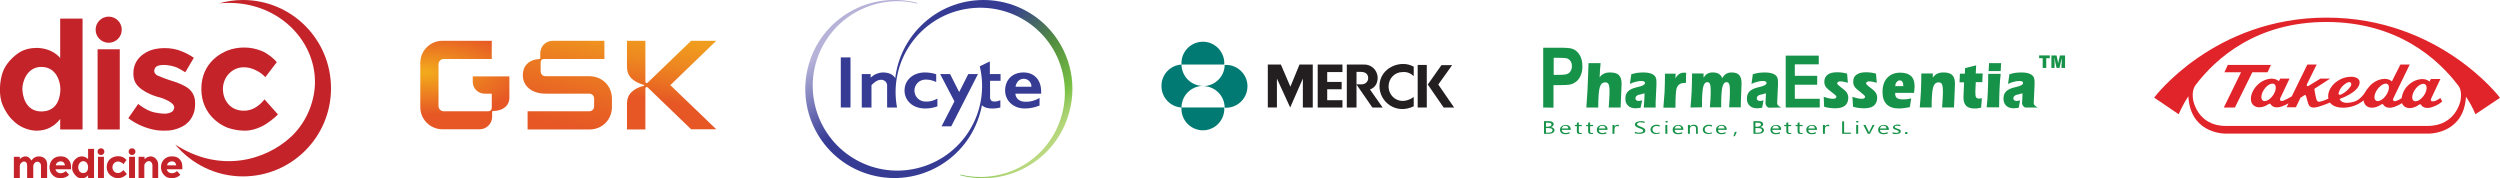 <?xml version="1.0" encoding="utf-8"?>
<!-- Generator: Adobe Illustrator 25.2.3, SVG Export Plug-In . SVG Version: 6.00 Build 0)  -->
<svg version="1.1" id="sponsors_x5F_horizontal" xmlns="http://www.w3.org/2000/svg" xmlns:xlink="http://www.w3.org/1999/xlink"
	 x="0px" y="0px" viewBox="0 0 1262.8 90" style="enable-background:new 0 0 1262.8 90;" xml:space="preserve">
<style type="text/css">
	.st0{fill:#E1242A;}
	.st1{fill:#179249;}
	.st2{fill:#231F20;}
	.st3{fill:#007A73;}
	.st4{fill:#363B94;}
	.st5{fill:url(#t_arc_1_);}
	.st6{fill:url(#n_arc_1_);}
	.st7{fill:url(#K_1_);}
	.st8{fill:url(#S_1_);}
	.st9{fill:url(#G_2_);}
	.st10{fill:#C42329;}
</style>
<g id="logo_x5F_Takeda_x5F__x27_25corpWeb">
	<path id="arch_red" class="st0" d="M1242.9,50.6c0,0-2.2,13-16.6,13h-102.1c-14.3,0-16.4-13.1-16.4-13.1c-0.6-3.5,0.1-5.9,1.2-7.5
		c10.3-13.6,30.8-31.9,66.1-31.9c35.7,0,56.3,18.5,66.6,32.1C1243,44.8,1243.4,47.3,1242.9,50.6z M1175.2,8.9
		c-56.9,0-87.1,40.4-87.1,40.4l12.4,8.4c1.4-3.2,3-6.2,4.9-9.1c0,0.8,0.1,1.5,0.2,2.3c2.2,17,18.7,16.6,18.7,16.6h102.2
		c0,0,16.7,0.4,18.9-16.5c0.1-0.7,0.2-1.5,0.2-2.2c1.9,2.8,3.5,5.8,4.8,8.9l12.4-8.3C1262.8,49.3,1232.2,8.9,1175.2,8.9"/>
	<path id="akeda" class="st0" d="M1224.3,48.3c-1.6,2.3-3.9,3.4-5.1,2.6s-0.9-3.4,0.7-5.7s3.9-3.4,5.1-2.6S1225.9,46.1,1224.3,48.3z
		 M1205.2,48.2c-1.6,2.3-3.9,3.4-5.1,2.6s-0.9-3.4,0.8-5.7s3.9-3.4,5.1-2.6S1206.8,46,1205.2,48.2 M1181.4,46.6c0.7-2.2,2.4-4,4.5-5
		c0,0,1-0.3,1.5,0.1c0,0,0.7,0.7-0.1,2c-1.2,1.7-2.8,3.1-4.7,4C1182.6,47.7,1180.7,48.5,1181.4,46.6 M1148.1,48.2
		c-1.6,2.3-3.9,3.4-5.1,2.6s-0.9-3.4,0.7-5.7s3.9-3.4,5.1-2.6S1149.7,46,1148.1,48.2 M1229.7,51c0,0-1.1,0.5-1.6,0s0-1.4,0-1.4
		l4.6-9.7h-4.8l-0.7,1.3c-2.8-2.4-7.9-1.2-11.1,2.2c-1.7,1.7-2.7,3.9-3,6.2c-0.8,0.5-1.6,1-2.5,1.3c0,0-1.1,0.5-1.6,0s0-1.4,0-1.4
		l8.2-16.9h-4.7l-4.3,8.5c-2.8-2.4-7.9-1.2-11.1,2.2c-0.6,0.7-1.2,1.4-1.7,2.1l0,0c0,0.1-0.1,0.1-0.1,0.2c-0.1,0.2-0.2,0.4-0.3,0.5
		c-2.6,4.4-5.7,5.2-5.7,5.2c-6.7,2-7.5-1.3-7.5-1.3c7.5-2.8,10.3-6.1,10.1-8.6s-3.7-2.6-3.7-2.6c-5.7-0.3-10.6,3.6-11.8,7.5
		c-0.4,1.1-0.5,2.3-0.3,3.5c-1.1,0.6-2.3,1.1-3.6,1.4c-1.9,0.6-2.1-0.3-2.4-0.9s-1.1-5.4-1.1-5.4l8-5.2h-4.9l-6,3.7
		c-1.3,0.6-0.8-0.9-0.8-0.9l4.9-9.9h-4.7l-7.9,16.1c-1.3,0.8-2.7,1.5-4.1,2.1c0,0-1.1,0.5-1.6,0s0-1.4,0-1.4l4.6-9.7h-4.7l-0.7,1.3
		c-2.8-2.4-7.9-1.2-11.1,2.2s-4,7.8-1.8,9.9c1.8,1.7,4.9,1.4,7.7-0.5c0,0,0.7-0.6,1.1,0.1s2,2.4,5.8,1c1.1-0.4,2.2-1,3.2-1.5l-1,2
		h4.7l2.3-4.8l2-1.3c0,0,0.6-0.5,0.9,0.6c0.4,1.5,0.8,3.1,1.4,4.5c0.4,0.5,1.2,1.7,4.5,0.8c2.1-0.6,4.1-1.3,6.1-2.2
		c1.1,1.5,3.2,2.6,6.7,2.6c3.8,0,7.4-1.3,10.3-3.7c0.1,1,0.5,1.9,1.2,2.6c1.8,1.7,4.9,1.4,7.7-0.5c0,0,0.7-0.6,1.1,0.1s2,2.4,5.8,1
		c1.3-0.5,2.5-1.1,3.6-1.8c0.2,0.5,0.5,1,0.9,1.4c1.8,1.7,4.9,1.4,7.7-0.6c0,0,0.7-0.6,1.1,0.1s2,2.4,5.8,1s4.8-2.8,4.8-2.8
		l-0.9-1.7c-1,0.7-2,1.3-3.1,1.7"/>
	<polygon id="T" class="st0" points="1145.4,36.5 1147.1,32.8 1125.3,32.8 1123.6,36.5 1132,36.5 1123.3,54.3 1128.9,54.3 
		1137.7,36.5 	"/>
</g>
<g id="logo_x5F_PharmaEssentia_x5F_tag_x2B_TM_x5F__x27_25_1_">
	<path id="period_1_" class="st1" d="M962.9,67.7c-0.2,0-0.3,0-0.5-0.1c-0.1-0.1-0.2-0.2-0.2-0.4c0-0.1,0.1-0.3,0.2-0.4
		c0.1-0.1,0.3-0.1,0.5-0.1c0.2,0,0.3,0,0.5,0.1c0.1,0.1,0.2,0.2,0.2,0.4c0,0.1-0.1,0.3-0.2,0.4C963.3,67.7,963.1,67.7,962.9,67.7z"
		/>
	<g id="Lives_1_">
		<path id="s_7_" class="st1" d="M956,67.5v-0.8c0.5,0.3,1.1,0.4,1.8,0.4c0.9,0,1.3-0.2,1.3-0.6c0-0.1,0-0.2-0.1-0.3
			c-0.1-0.1-0.2-0.2-0.3-0.2c-0.1-0.1-0.3-0.1-0.4-0.2c-0.2-0.1-0.4-0.1-0.5-0.2c-0.3-0.1-0.5-0.2-0.7-0.2c-0.2-0.1-0.4-0.2-0.5-0.3
			c-0.1-0.1-0.2-0.2-0.3-0.3c-0.1-0.1-0.1-0.3-0.1-0.5c0-0.2,0.1-0.4,0.2-0.6c0.1-0.2,0.3-0.3,0.5-0.4c0.2-0.1,0.5-0.2,0.7-0.3
			c0.3-0.1,0.6-0.1,0.9-0.1c0.5,0,1,0.1,1.4,0.2v0.7c-0.5-0.2-1-0.3-1.6-0.3c-0.2,0-0.3,0-0.5,0c-0.1,0-0.3,0.1-0.4,0.1
			c-0.1,0.1-0.2,0.1-0.2,0.2c-0.1,0.1-0.1,0.2-0.1,0.3c0,0.1,0,0.2,0.1,0.3c0.1,0.1,0.1,0.2,0.3,0.2c0.1,0.1,0.2,0.1,0.4,0.2
			c0.2,0,0.3,0.1,0.5,0.2c0.3,0.1,0.5,0.2,0.7,0.2c0.2,0.1,0.4,0.2,0.6,0.3c0.2,0.1,0.3,0.2,0.3,0.4c0.1,0.1,0.1,0.3,0.1,0.5
			c0,0.2-0.1,0.4-0.2,0.6c-0.1,0.2-0.3,0.3-0.5,0.4c-0.2,0.1-0.5,0.2-0.8,0.2s-0.6,0.1-0.9,0.1C957,67.8,956.5,67.7,956,67.5
			L956,67.5z"/>
		<path id="e_21_" class="st1" d="M952.9,64.9c0-0.4-0.1-0.7-0.4-1c-0.3-0.2-0.6-0.4-1.1-0.4c-0.5,0-0.9,0.1-1.2,0.4
			c-0.3,0.2-0.5,0.6-0.6,1L952.9,64.9L952.9,64.9z M953.9,65.6h-4.3c0,0.5,0.2,0.9,0.6,1.2c0.3,0.3,0.8,0.4,1.4,0.4
			c0.7,0,1.3-0.2,1.9-0.5v0.7c-0.5,0.3-1.2,0.4-2.1,0.4s-1.5-0.2-2-0.6c-0.5-0.4-0.7-1-0.7-1.7c0-0.7,0.3-1.3,0.8-1.7
			c0.5-0.4,1.2-0.7,2-0.7c0.8,0,1.4,0.2,1.9,0.6c0.4,0.4,0.7,0.9,0.7,1.6V65.6z"/>
		<path id="v_1_" class="st1" d="M946.9,63.1l-2.4,4.5h-1l-2.3-4.5h1.1l1.6,3.3c0.1,0.2,0.2,0.5,0.2,0.6h0c0-0.2,0.1-0.4,0.2-0.6
			l1.6-3.3H946.9z"/>
		<path id="i_17_" class="st1" d="M938.6,67.6h-1v-4.5h1V67.6z M938.1,61.9c-0.2,0-0.3,0-0.4-0.1c-0.1-0.1-0.2-0.2-0.2-0.3
			c0-0.1,0.1-0.3,0.2-0.3c0.1-0.1,0.3-0.1,0.4-0.1s0.3,0,0.5,0.1c0.1,0.1,0.2,0.2,0.2,0.3c0,0.1-0.1,0.2-0.2,0.3
			C938.5,61.9,938.3,61.9,938.1,61.9z"/>
		<polygon id="L_1_" class="st1" points="934.9,67.6 930.5,67.6 930.5,61.3 931.5,61.3 931.5,67 934.9,67 934.9,67.6 		"/>
	</g>
	<g id="Better_3_">
		<path id="r_4_" class="st1" d="M923.9,63.8c-0.2-0.1-0.4-0.1-0.7-0.1c-0.4,0-0.8,0.1-1,0.4c-0.3,0.3-0.4,0.7-0.4,1.2v2.3h-1v-4.5
			h1V64h0c0.1-0.3,0.4-0.6,0.6-0.7c0.3-0.2,0.6-0.3,1-0.3c0.3,0,0.4,0,0.6,0.1V63.8L923.9,63.8z"/>
		<path id="e_20_" class="st1" d="M916.7,64.9c0-0.4-0.1-0.7-0.4-1c-0.3-0.2-0.6-0.4-1.1-0.4c-0.5,0-0.9,0.1-1.2,0.4
			c-0.3,0.2-0.5,0.6-0.6,1L916.7,64.9L916.7,64.9z M917.7,65.6h-4.3c0,0.5,0.2,0.9,0.5,1.2c0.4,0.3,0.8,0.4,1.4,0.4
			c0.7,0,1.3-0.2,1.9-0.5v0.7c-0.5,0.3-1.2,0.4-2.1,0.4s-1.5-0.2-2-0.6c-0.5-0.4-0.7-1-0.7-1.7c0-0.7,0.3-1.3,0.8-1.7
			c0.5-0.4,1.2-0.7,2-0.7c0.8,0,1.4,0.2,1.9,0.6c0.4,0.4,0.7,0.9,0.7,1.6V65.6z"/>
		<path id="t_10_" class="st1" d="M910.5,67.6c-0.2,0.1-0.5,0.1-0.9,0.1c-1.1,0-1.6-0.4-1.6-1.3v-2.7h-1v-0.6h1V62l1-0.2v1.3h1.5
			v0.6H909v2.6c0,0.3,0.1,0.5,0.2,0.7c0.1,0.1,0.4,0.2,0.7,0.2c0.2,0,0.5,0,0.6-0.2V67.6z"/>
		<path id="t_9_" class="st1" d="M904.8,67.6c-0.2,0.1-0.5,0.1-0.9,0.1c-1.1,0-1.6-0.4-1.6-1.3v-2.7h-1.1v-0.6h1.1V62l1-0.2v1.3h1.5
			v0.6h-1.5v2.6c0,0.3,0.1,0.5,0.2,0.7c0.1,0.1,0.4,0.2,0.7,0.2c0.2,0,0.5,0,0.6-0.2V67.6z"/>
		<path id="e_19_" class="st1" d="M898.5,64.9c0-0.4-0.1-0.7-0.4-1c-0.3-0.2-0.6-0.4-1.1-0.4c-0.5,0-0.9,0.1-1.2,0.4
			c-0.3,0.2-0.5,0.6-0.6,1L898.5,64.9L898.5,64.9z M899.5,65.6h-4.3c0,0.5,0.2,0.9,0.6,1.2c0.3,0.3,0.8,0.4,1.4,0.4
			c0.7,0,1.3-0.2,1.9-0.5v0.7c-0.5,0.3-1.2,0.4-2.1,0.4c-0.9,0-1.5-0.2-2-0.6c-0.5-0.4-0.7-1-0.7-1.7c0-0.7,0.3-1.3,0.8-1.7
			c0.5-0.4,1.2-0.7,2-0.7c0.8,0,1.4,0.2,1.9,0.6c0.4,0.4,0.7,0.9,0.7,1.6V65.6z"/>
		<path id="B_3_" class="st1" d="M886.7,64.7V67h1.4c0.6,0,1-0.1,1.4-0.3c0.3-0.2,0.5-0.5,0.5-0.9c0-0.8-0.7-1.1-2.1-1.1H886.7z
			 M886.7,62V64h1c0.5,0,1-0.1,1.3-0.3c0.3-0.2,0.5-0.5,0.5-0.8c0-0.6-0.5-0.9-1.6-0.9H886.7L886.7,62z M885.7,67.6v-6.4h2.4
			c0.7,0,1.3,0.1,1.8,0.4c0.4,0.3,0.7,0.6,0.7,1.1c0,0.4-0.1,0.7-0.4,0.9c-0.3,0.3-0.6,0.5-1.1,0.6v0c0.6,0,1,0.2,1.4,0.5
			c0.3,0.3,0.5,0.6,0.5,1.1c0,0.5-0.3,1-0.8,1.3c-0.5,0.3-1.2,0.5-2,0.5L885.7,67.6L885.7,67.6z"/>
	</g>
	<polygon id="comma_1_" class="st1" points="877.3,66.6 876.3,68.8 875.6,68.8 876.3,66.6 	"/>
	<g id="Science_1_">
		<path id="e_18_" class="st1" d="M871.1,64.9c0-0.4-0.1-0.7-0.4-1c-0.3-0.2-0.6-0.4-1.1-0.4c-0.5,0-0.9,0.1-1.2,0.4
			c-0.3,0.2-0.5,0.6-0.6,1L871.1,64.9L871.1,64.9z M872.1,65.6h-4.3c0,0.5,0.2,0.9,0.5,1.2c0.3,0.3,0.8,0.4,1.4,0.4
			c0.7,0,1.3-0.2,1.9-0.5v0.7c-0.5,0.3-1.2,0.4-2.1,0.4s-1.5-0.2-2-0.6c-0.5-0.4-0.7-1-0.7-1.7c0-0.7,0.3-1.3,0.8-1.7
			c0.5-0.4,1.2-0.7,2-0.7c0.8,0,1.4,0.2,1.9,0.6c0.4,0.4,0.7,0.9,0.7,1.6V65.6z"/>
		<path id="c_9_" class="st1" d="M864.7,67.4c-0.5,0.2-1,0.3-1.7,0.3c-0.9,0-1.6-0.2-2.1-0.6c-0.5-0.4-0.8-1-0.8-1.6
			c0-0.8,0.3-1.3,0.9-1.8c0.6-0.5,1.3-0.7,2.3-0.7c0.5,0,1,0.1,1.4,0.2V64c-0.5-0.2-0.9-0.4-1.5-0.4c-0.6,0-1.1,0.2-1.5,0.5
			c-0.4,0.3-0.6,0.8-0.6,1.3c0,0.5,0.2,1,0.6,1.3c0.4,0.3,0.9,0.5,1.5,0.5c0.5,0,1-0.1,1.5-0.4L864.7,67.4L864.7,67.4z"/>
		<path id="n_5_" class="st1" d="M857.7,67.6h-1v-2.6c0-1-0.5-1.4-1.4-1.4c-0.5,0-0.9,0.1-1.2,0.4c-0.3,0.3-0.5,0.6-0.5,1v2.6h-1
			v-4.5h1v0.8h0c0.5-0.6,1.1-0.9,2-0.9c0.7,0,1.2,0.2,1.5,0.5c0.4,0.3,0.5,0.8,0.5,1.4V67.6z"/>
		<path id="e_17_" class="st1" d="M849.2,64.9c0-0.4-0.1-0.7-0.4-1c-0.3-0.2-0.6-0.4-1.1-0.4c-0.5,0-0.9,0.1-1.2,0.4
			c-0.3,0.2-0.5,0.6-0.6,1L849.2,64.9L849.2,64.9z M850.2,65.6h-4.3c0,0.5,0.2,0.9,0.5,1.2c0.4,0.3,0.8,0.4,1.4,0.4
			c0.7,0,1.3-0.2,1.9-0.5v0.7c-0.5,0.3-1.2,0.4-2.1,0.4s-1.5-0.2-2-0.6c-0.5-0.4-0.7-1-0.7-1.7c0-0.7,0.3-1.3,0.8-1.7
			c0.5-0.4,1.2-0.7,2-0.7c0.8,0,1.4,0.2,1.9,0.6c0.4,0.4,0.7,0.9,0.7,1.6V65.6z"/>
		<path id="i_16_" class="st1" d="M842.2,67.6h-1v-4.5h1V67.6z M841.8,61.9c-0.2,0-0.3,0-0.4-0.1c-0.1-0.1-0.2-0.2-0.2-0.3
			c0-0.1,0.1-0.3,0.2-0.3c0.1-0.1,0.3-0.1,0.4-0.1c0.2,0,0.3,0,0.5,0.1c0.1,0.1,0.2,0.2,0.2,0.3c0,0.1-0.1,0.2-0.2,0.3
			C842.1,61.9,842,61.9,841.8,61.9z"/>
		<path id="c_8_" class="st1" d="M838.3,67.4c-0.5,0.2-1,0.3-1.7,0.3c-0.9,0-1.6-0.2-2.1-0.6c-0.5-0.4-0.8-1-0.8-1.6
			c0-0.8,0.3-1.3,0.9-1.8c0.6-0.5,1.3-0.7,2.3-0.7c0.5,0,1,0.1,1.4,0.2V64c-0.4-0.2-0.9-0.4-1.5-0.4c-0.6,0-1.1,0.2-1.5,0.5
			c-0.4,0.3-0.6,0.8-0.6,1.3c0,0.5,0.2,1,0.6,1.3c0.4,0.3,0.9,0.5,1.5,0.5c0.5,0,1-0.1,1.5-0.4L838.3,67.4L838.3,67.4z"/>
		<path id="S_9_" class="st1" d="M825.8,67.4v-0.9c0.1,0.1,0.3,0.2,0.5,0.2c0.2,0.1,0.4,0.1,0.6,0.2c0.2,0,0.4,0.1,0.6,0.1
			c0.2,0,0.4,0,0.6,0c0.6,0,1.1-0.1,1.4-0.3c0.3-0.2,0.5-0.4,0.5-0.7c0-0.2-0.1-0.3-0.2-0.4c-0.1-0.1-0.2-0.2-0.4-0.3
			c-0.2-0.1-0.4-0.2-0.6-0.3c-0.2-0.1-0.5-0.2-0.8-0.3c-0.3-0.1-0.6-0.2-0.8-0.3c-0.3-0.1-0.5-0.2-0.7-0.4c-0.2-0.1-0.3-0.3-0.5-0.5
			c-0.1-0.2-0.2-0.4-0.2-0.6c0-0.3,0.1-0.5,0.3-0.8c0.2-0.2,0.4-0.4,0.7-0.5c0.3-0.1,0.6-0.2,1-0.3c0.4-0.1,0.7-0.1,1.1-0.1
			c0.8,0,1.5,0.1,1.8,0.2v0.8c-0.5-0.3-1.2-0.4-1.9-0.4c-0.2,0-0.4,0-0.7,0c-0.2,0-0.4,0.1-0.6,0.2c-0.2,0.1-0.3,0.2-0.4,0.3
			c-0.1,0.1-0.2,0.3-0.2,0.4c0,0.2,0,0.3,0.1,0.4c0.1,0.1,0.2,0.2,0.4,0.3c0.2,0.1,0.4,0.2,0.6,0.3c0.2,0.1,0.5,0.2,0.8,0.3
			c0.3,0.1,0.6,0.2,0.9,0.4c0.3,0.1,0.5,0.3,0.7,0.4c0.2,0.2,0.4,0.3,0.5,0.5c0.1,0.2,0.2,0.4,0.2,0.6c0,0.3-0.1,0.6-0.2,0.8
			c-0.2,0.2-0.4,0.4-0.7,0.5c-0.3,0.1-0.6,0.2-1,0.3c-0.4,0.1-0.8,0.1-1.2,0.1c-0.1,0-0.3,0-0.5,0c-0.2,0-0.4,0-0.6-0.1
			c-0.2,0-0.4-0.1-0.6-0.1C826.1,67.5,825.9,67.4,825.8,67.4L825.8,67.4z"/>
	</g>
	<g id="Better_2_">
		<path id="r_2_" class="st1" d="M817.6,63.8c-0.2-0.1-0.4-0.1-0.7-0.1c-0.4,0-0.8,0.1-1,0.4c-0.3,0.3-0.4,0.7-0.4,1.2v2.3h-1v-4.5
			h1V64h0c0.1-0.3,0.4-0.6,0.6-0.7c0.3-0.2,0.6-0.3,1-0.3c0.3,0,0.5,0,0.6,0.1V63.8L817.6,63.8z"/>
		<path id="e_16_" class="st1" d="M810.9,64.9c0-0.4-0.1-0.7-0.4-1c-0.3-0.2-0.6-0.4-1.1-0.4c-0.5,0-0.9,0.1-1.2,0.4
			c-0.3,0.2-0.5,0.6-0.6,1L810.9,64.9L810.9,64.9z M811.9,65.6h-4.3c0,0.5,0.2,0.9,0.5,1.2c0.4,0.3,0.8,0.4,1.4,0.4
			c0.7,0,1.3-0.2,1.9-0.5v0.7c-0.5,0.3-1.2,0.4-2.1,0.4s-1.5-0.2-2-0.6c-0.5-0.4-0.7-1-0.7-1.7c0-0.7,0.3-1.3,0.8-1.7
			c0.5-0.4,1.2-0.7,2-0.7c0.8,0,1.4,0.2,1.9,0.6c0.4,0.4,0.7,0.9,0.7,1.6L811.9,65.6L811.9,65.6z"/>
		<path id="t_8_" class="st1" d="M804.7,67.6c-0.2,0.1-0.5,0.1-0.9,0.1c-1.1,0-1.6-0.4-1.6-1.3v-2.7h-1v-0.6h1V62l1-0.2v1.3h1.5v0.6
			h-1.5v2.6c0,0.3,0.1,0.5,0.2,0.7c0.1,0.1,0.4,0.2,0.7,0.2c0.2,0,0.5,0,0.6-0.2V67.6z"/>
		<path id="t_7_" class="st1" d="M799,67.6c-0.2,0.1-0.5,0.1-0.9,0.1c-1.1,0-1.6-0.4-1.6-1.3v-2.7h-1v-0.6h1V62l1-0.2v1.3h1.5v0.6
			h-1.5v2.6c0,0.3,0.1,0.5,0.2,0.7c0.1,0.1,0.4,0.2,0.7,0.2c0.2,0,0.5,0,0.6-0.2V67.6z"/>
		<path id="e_15_" class="st1" d="M792.2,64.9c0-0.4-0.1-0.7-0.4-1c-0.3-0.2-0.6-0.4-1.1-0.4c-0.5,0-0.9,0.1-1.2,0.4
			c-0.3,0.2-0.5,0.6-0.6,1L792.2,64.9L792.2,64.9z M793.2,65.6h-4.3c0,0.5,0.2,0.9,0.6,1.2c0.3,0.3,0.8,0.4,1.4,0.4
			c0.7,0,1.3-0.2,1.9-0.5v0.7c-0.5,0.3-1.2,0.4-2.1,0.4c-0.9,0-1.5-0.2-2-0.6c-0.5-0.4-0.7-1-0.7-1.7c0-0.7,0.3-1.3,0.8-1.7
			c0.5-0.4,1.2-0.7,2-0.7c0.8,0,1.4,0.2,1.9,0.6c0.4,0.4,0.7,0.9,0.7,1.6V65.6z"/>
		<path id="B_2_" class="st1" d="M780.9,64.7V67h1.4c0.6,0,1-0.1,1.4-0.3c0.3-0.2,0.5-0.5,0.5-0.9c0-0.8-0.7-1.1-2.1-1.1H780.9z
			 M780.9,62V64h1c0.5,0,1-0.1,1.3-0.3c0.3-0.2,0.5-0.5,0.5-0.8c0-0.6-0.5-0.9-1.6-0.9H780.9L780.9,62z M779.9,67.6v-6.4h2.4
			c0.7,0,1.3,0.1,1.8,0.4c0.4,0.3,0.7,0.6,0.7,1.1c0,0.4-0.1,0.7-0.4,0.9c-0.3,0.3-0.6,0.5-1.1,0.6v0c0.6,0,1,0.2,1.4,0.5
			c0.3,0.3,0.5,0.6,0.5,1.1c0,0.5-0.3,1-0.8,1.3c-0.5,0.3-1.2,0.5-2,0.5L779.9,67.6L779.9,67.6z"/>
	</g>
	<g id="TM_1_">
		<path id="M_8_" class="st1" d="M1041.4,32.3c0-1,0-2.2,0-3h0c-0.3,1.3-0.7,3.2-1.1,5h-1.5c-0.4-1.8-0.8-3.6-1-5h-0.1
			c0.1,0.7,0.1,2,0.1,3v2h-1.6v-6.3h2.6c0.3,1.3,0.7,3.1,0.8,4h0c0.2-1,0.6-2.7,0.9-4h2.6v6.3h-1.8V32.3z"/>
		<path id="T_8_" class="st1" d="M1031.8,29.4h-1.8v-1.4h5.4v1.4h-1.8v4.9h-1.8V29.4z"/>
	</g>
	<g id="Essentia_1_">
		<path id="a_3_" class="st1" d="M1019.7,54.4c-0.4,0.1-0.9,0.2-1.3,0.2c-0.4,0-0.8,0.1-1.2,0.1c-1.6,0-2.9-0.4-3.8-1.3
			c-0.9-0.8-1.4-2-1.4-3.5c0-1.6,0.4-2.8,1.3-3.7c0.9-0.9,2.3-1.6,4.4-2.1c0.2-0.1,0.5-0.1,0.8-0.2c2.3-0.5,3.4-1.2,3.4-1.9
			c0-0.4-0.1-0.7-0.4-0.8c-0.3-0.2-0.8-0.3-1.4-0.3c-0.9,0-1.8,0.1-2.8,0.4c-1,0.2-2,0.6-3,1.1l0.7-4.9c0.9-0.3,1.9-0.5,2.9-0.7
			c1-0.1,2.1-0.2,3.2-0.2c2.3,0,3.9,0.4,5,1.1c1.1,0.7,1.6,1.8,1.6,3.4c0,0.2,0,0.5,0,0.8c0,0.3,0,0.6,0,1l-0.4,8.6
			c0,0.2,0,0.4,0,0.7c0,0.3,0,1.1,2,2.1l-6.4,0c-1.5-0.8-1.6-2.1-1.5-2.8c0-0.7,0.1-1.1,0.1-1.4l0.1-3c-0.2,0.1-0.4,0.2-0.7,0.2
			c-0.2,0.1-0.6,0.2-1,0.3l-1.3,0.3c-0.5,0.1-0.9,0.4-1.2,0.7c-0.3,0.3-0.4,0.6-0.4,1.1c0,0.4,0.1,0.7,0.4,0.9
			c0.3,0.2,0.6,0.4,1.1,0.4c0.2,0,0.5,0,0.8-0.1c0.3,0,0.7-0.1,1.1-0.2L1019.7,54.4L1019.7,54.4z"/>
		<path id="i_15_" class="st1" d="M1004.5,35.9l0.2-4h6.1l-0.2,4H1004.5L1004.5,35.9z M1010.6,37.3c-0.3,2.5-0.5,5.1-0.6,7.8
			c-0.1,2.8-0.2,5.8-0.2,9.1h-6.3c0.3-2.6,0.5-5.3,0.6-8.1c0.1-2.8,0.2-5.8,0.2-8.8H1010.6z"/>
		<path id="t_6_" class="st1" d="M997.8,46.1c0,0,0,0.1,0,0.3c0,0.2,0,0.4,0,0.5c0,1.1,0.1,1.9,0.4,2.3c0.3,0.4,0.8,0.6,1.5,0.6
			c0.1,0,0.5,0,0.9-0.1c0.2,0,0.3-0.1,0.5-0.1l-0.4,4.8c-0.5,0.1-1,0.2-1.6,0.3c-0.5,0.1-1.1,0.1-1.7,0.1c-1.9,0-3.3-0.4-4.2-1.3
			c-0.9-0.9-1.4-2.3-1.4-4.1v-0.6l0.3-7.2h-2.3l0.2-4.4h2.5l0.1-2.8l5.6-1.4l-0.2,4.1h3.5l-0.2,4.4H998L997.8,46.1L997.8,46.1z"/>
		<path id="n_4_" class="st1" d="M969.7,54.3c0.3-2.7,0.4-5.4,0.6-8.3c0.1-2.9,0.2-5.8,0.2-8.9h5.8v2.1c0.7-0.9,1.4-1.6,2.3-2
			c0.8-0.4,1.9-0.6,3-0.6c2.1,0,3.6,0.4,4.5,1.3c0.9,0.9,1.4,2.3,1.4,4.3c0,0.7-0.1,2.4-0.2,5.1c-0.1,2.7-0.2,5-0.3,7h-6
			c0.1-1.8,0.2-3.4,0.3-4.9c0.1-1.5,0.1-2.7,0.1-3.5c0-1.6-0.2-2.7-0.5-3.4c-0.3-0.6-0.9-0.9-1.7-0.9c-1.3,0-2.2,0.8-2.7,2.4
			c-0.5,1.6-0.8,5-0.8,10.3L969.7,54.3L969.7,54.3z"/>
		<path id="e_14_" class="st1" d="M957.3,43.5h4.1v-0.1c0-0.9-0.1-1.6-0.5-2.1c-0.3-0.5-0.7-0.7-1.3-0.7c-0.6,0-1.1,0.3-1.5,0.8
			C957.6,41.8,957.4,42.6,957.3,43.5z M964.7,54.1c-1,0.2-1.9,0.4-2.9,0.5c-0.9,0.1-1.8,0.2-2.6,0.2c-2.7,0-4.8-0.7-6.2-2.1
			c-1.4-1.4-2.1-3.5-2.1-6.2c0-3.1,0.8-5.5,2.4-7.2c1.6-1.7,3.8-2.6,6.6-2.6c2.4,0,4.2,0.6,5.4,1.7c1.2,1.1,1.8,2.9,1.8,5.2
			c0,0.4,0,0.9-0.1,1.5c0,0.6-0.1,1.2-0.2,1.8l-9.5,0c0,0.1,0,0.1,0,0.2c0,0.1,0,0.2,0,0.3c0,1,0.3,1.7,0.9,2.1
			c0.6,0.5,1.6,0.7,2.9,0.7c0.7,0,1.4,0,2.1-0.1c0.7-0.1,1.4-0.2,2.2-0.4L964.7,54.1L964.7,54.1z"/>
		<path id="s_6_" class="st1" d="M935.7,48.9c1.2,0.4,2.2,0.7,2.9,0.8c0.7,0.2,1.4,0.2,1.9,0.2c0.5,0,1-0.1,1.2-0.3
			c0.3-0.2,0.4-0.4,0.4-0.8c0-0.3-0.6-0.9-1.8-1.8c-0.2-0.1-0.3-0.2-0.3-0.3c-1.6-1.2-2.7-2.1-3.2-2.9c-0.5-0.7-0.7-1.6-0.7-2.5
			c0-1.6,0.5-2.8,1.7-3.6c1.1-0.8,2.7-1.2,4.8-1.2c1,0,1.9,0.1,2.7,0.2c0.8,0.1,1.6,0.3,2.3,0.5l0.4,4.6c-0.8-0.2-1.5-0.4-2.1-0.5
			c-0.6-0.1-1.2-0.2-1.8-0.2c-0.4,0-0.8,0.1-1.1,0.3c-0.3,0.2-0.4,0.4-0.4,0.7c0,0.4,0.5,0.9,1.4,1.6c0.2,0.2,0.4,0.3,0.5,0.4
			c1.4,1,2.4,1.9,2.9,2.6c0.5,0.8,0.8,1.7,0.8,2.7c0,1.7-0.6,3.1-1.7,4c-1.1,0.9-2.8,1.3-5,1.3c-0.9,0-1.9-0.1-2.8-0.2
			c-0.9-0.1-1.8-0.3-2.7-0.6L935.7,48.9L935.7,48.9z"/>
		<path id="s_5_" class="st1" d="M921.2,48.9c1.2,0.4,2.2,0.7,2.9,0.8c0.7,0.2,1.4,0.2,1.9,0.2s0.9-0.1,1.2-0.3
			c0.3-0.2,0.4-0.4,0.4-0.8c0-0.3-0.6-0.9-1.8-1.8c-0.2-0.1-0.3-0.2-0.4-0.3c-1.6-1.2-2.7-2.1-3.2-2.9c-0.5-0.7-0.7-1.6-0.7-2.5
			c0-1.6,0.6-2.8,1.7-3.6c1.1-0.8,2.7-1.2,4.8-1.2c1,0,1.9,0.1,2.7,0.2c0.8,0.1,1.6,0.3,2.3,0.5l0.4,4.6c-0.8-0.2-1.5-0.4-2.1-0.5
			c-0.6-0.1-1.2-0.2-1.8-0.2c-0.4,0-0.8,0.1-1.1,0.3c-0.3,0.2-0.4,0.4-0.4,0.7c0,0.4,0.5,0.9,1.4,1.6c0.2,0.2,0.4,0.3,0.5,0.4
			c1.4,1,2.4,1.9,2.9,2.6c0.5,0.8,0.8,1.7,0.8,2.7c0,1.7-0.6,3.1-1.7,4c-1.1,0.9-2.8,1.3-5,1.3c-0.9,0-1.9-0.1-2.8-0.2
			c-0.9-0.1-1.8-0.3-2.7-0.6L921.2,48.9L921.2,48.9z"/>
		<polygon id="E_13_" class="st1" points="902,54.3 902,28.1 918.7,28.1 918.7,32.5 906.6,32.5 906.6,38.3 917.9,38.3 917.9,42.8 
			906.6,42.8 906.6,49.9 919.2,49.9 919.2,54.3 902,54.3 		"/>
	</g>
	<g id="Pharma_1_">
		<path id="a_2_" class="st1" d="M890.1,54.4c-0.4,0.1-0.9,0.2-1.3,0.2c-0.4,0-0.8,0.1-1.2,0.1c-1.6,0-2.9-0.4-3.8-1.3
			c-0.9-0.8-1.4-2-1.4-3.5c0-1.6,0.4-2.8,1.3-3.7c0.9-0.9,2.3-1.6,4.4-2.1c0.2-0.1,0.5-0.1,0.8-0.2c2.3-0.5,3.4-1.2,3.4-1.9
			c0-0.4-0.1-0.7-0.4-0.8c-0.3-0.2-0.7-0.3-1.4-0.3c-0.9,0-1.8,0.1-2.8,0.4c-1,0.2-2,0.6-3,1.1l0.7-4.9c0.9-0.3,1.9-0.5,2.9-0.7
			c1-0.1,2.1-0.2,3.2-0.2c2.3,0,3.9,0.4,5,1.1c1.1,0.7,1.6,1.8,1.6,3.4c0,0.2,0,0.5,0,0.8c0,0.3,0,0.6,0,1l-0.4,8.6
			c0,0.2,0,0.4,0,0.7c0,0.3,0,1.1,2,2.1l-6.4,0.1c-1.5-0.8-1.6-2.2-1.5-2.9c0-0.7,0.1-1.1,0.1-1.4l0.1-3c-0.2,0.1-0.4,0.2-0.7,0.2
			c-0.2,0.1-0.6,0.2-1,0.3l-1.3,0.3c-0.5,0.1-0.9,0.4-1.2,0.7c-0.3,0.3-0.4,0.6-0.4,1.1c0,0.4,0.1,0.7,0.4,0.9
			c0.3,0.2,0.6,0.4,1.1,0.4c0.2,0,0.5,0,0.8-0.1c0.3,0,0.7-0.1,1.1-0.2L890.1,54.4L890.1,54.4z"/>
		<path id="m_3_" class="st1" d="M853.9,54.3c0.3-2.7,0.4-5.4,0.6-8.3c0.1-2.9,0.2-5.8,0.2-8.9h5.8v2.1c0.6-0.9,1.3-1.6,2-2
			c0.7-0.4,1.6-0.6,2.6-0.6c1.3,0,2.3,0.2,3.1,0.7c0.8,0.5,1.4,1.2,1.7,2.2c0.6-1,1.3-1.8,2-2.2c0.7-0.4,1.6-0.7,2.7-0.7
			c1.8,0,3.1,0.4,3.9,1.3c0.8,0.9,1.2,2.3,1.2,4.2c0,0.7-0.1,2.4-0.2,5.1c-0.1,2.7-0.2,5-0.2,7h-5.9c0.1-1.3,0.2-2.7,0.3-4.1
			c0.1-1.4,0.1-2.9,0.1-4.3c0-1.7-0.1-2.8-0.4-3.4c-0.2-0.6-0.7-0.9-1.3-0.9c-1,0-1.7,0.8-2.1,2.5c-0.4,1.7-0.6,4.8-0.6,9.4v0.8
			h-5.7c0.1-1.5,0.2-2.9,0.3-4.3c0.1-1.4,0.1-2.8,0.1-4.1c0-1.7-0.1-2.8-0.4-3.4c-0.2-0.6-0.7-0.9-1.3-0.9c-1,0-1.7,0.8-2.1,2.5
			c-0.4,1.7-0.6,4.8-0.6,9.4v0.8L853.9,54.3L853.9,54.3z"/>
		<path id="r_1_" class="st1" d="M851.6,41.9c-0.1,0-0.2,0-0.3,0c-0.1,0-0.3,0-0.5,0c-1,0-1.8,0.2-2.5,0.7c-0.6,0.4-1.1,1.1-1.4,2
			c-0.2,0.6-0.3,1.5-0.4,2.7s-0.2,3.6-0.2,7.1h-6.1c0.2-2.6,0.4-5.1,0.6-7.7c0.1-2.6,0.2-5.2,0.2-7.8v-1.7h5.4l-0.1,2.4
			c0.5-1,1.2-1.7,1.9-2.2c0.7-0.5,1.5-0.7,2.5-0.7c0.2,0,0.5,0,0.9,0.1c0,0,0.1,0,0.1,0L851.6,41.9L851.6,41.9z"/>
		<path id="a_1_" class="st1" d="M828.7,54.4c-0.4,0.1-0.9,0.2-1.3,0.2c-0.4,0-0.8,0.1-1.2,0.1c-1.6,0-2.9-0.4-3.8-1.3
			c-0.9-0.8-1.4-2-1.4-3.5c0-1.6,0.4-2.8,1.3-3.7c0.9-0.9,2.3-1.6,4.4-2.1c0.2-0.1,0.5-0.1,0.8-0.2c2.3-0.5,3.4-1.2,3.4-1.9
			c0-0.4-0.1-0.7-0.4-0.8c-0.3-0.2-0.7-0.3-1.4-0.3c-0.9,0-1.8,0.1-2.8,0.4c-1,0.2-2,0.6-3,1.1l0.7-4.9c0.9-0.3,1.9-0.5,2.9-0.7
			c1-0.1,2.1-0.2,3.2-0.2c2.3,0,3.9,0.4,5,1.1c1.1,0.7,1.6,1.8,1.6,3.4c0,0.2,0,0.5,0,0.8c0,0.3,0,0.6,0,1l-0.4,8.6
			c0,0.2,0,0.4,0,0.7v2.1h-6c0.1-1.2,0.1-2.1,0.2-2.8c0-0.7,0.1-1.1,0.1-1.4l0.1-3c-0.2,0.1-0.4,0.2-0.7,0.2c-0.2,0.1-0.6,0.2-1,0.3
			l-1.3,0.3c-0.5,0.1-0.9,0.4-1.2,0.7c-0.3,0.3-0.4,0.6-0.4,1.1c0,0.4,0.1,0.7,0.4,0.9c0.3,0.2,0.6,0.4,1.1,0.4c0.2,0,0.5,0,0.8-0.1
			c0.3,0,0.7-0.1,1.1-0.2L828.7,54.4L828.7,54.4z"/>
		<path id="h_1_" class="st1" d="M801.3,54.3c0.2-2.4,0.4-5.4,0.6-9.2c0.2-3.8,0.3-8.2,0.5-13.2h6.1c-0.1,1.1-0.2,2.2-0.3,3.4
			c-0.1,1.2-0.1,2.5-0.2,3.8c0.6-0.9,1.3-1.5,2.2-1.9c0.8-0.4,1.8-0.6,3-0.6c2.1,0,3.6,0.4,4.5,1.3c0.9,0.9,1.4,2.3,1.4,4.3
			c0,0.7-0.1,2.4-0.2,5.1c-0.1,2.7-0.2,5-0.3,7h-6c0.1-1.8,0.2-3.4,0.3-4.9c0.1-1.5,0.1-2.7,0.1-3.5c0-1.6-0.2-2.7-0.5-3.4
			c-0.3-0.6-0.9-0.9-1.7-0.9c-1.3,0-2.2,0.8-2.7,2.4c-0.5,1.6-0.8,5-0.8,10.3L801.3,54.3L801.3,54.3z"/>
		<path id="P_1_" class="st1" d="M784.8,29.2v8.6h2.9c2.1,0,3.4-0.2,4.1-0.5c0.7-0.3,1.2-0.8,1.6-1.5c0.4-0.7,0.6-1.5,0.6-2.4
			c0-1.1-0.3-2-0.8-2.7c-0.6-0.7-1.3-1.2-2.1-1.3c-0.6-0.1-1.9-0.2-3.8-0.2L784.8,29.2L784.8,29.2z M779.5,54.3V24.1h8.4
			c3.2,0,5.3,0.2,6.2,0.5c1.5,0.5,2.7,1.4,3.7,3c1,1.5,1.5,3.5,1.5,5.9c0,1.9-0.3,3.4-0.9,4.7c-0.6,1.3-1.3,2.3-2.2,3
			c-0.9,0.7-1.8,1.2-2.7,1.4c-1.3,0.3-3.1,0.4-5.4,0.4h-3.4v11.4L779.5,54.3L779.5,54.3z"/>
	</g>
</g>
<g id="logo_x5F_MERCK_x5F__x27_25corpWeb">
	<g id="MERCK_2_">
		<g id="K_4_">
			<path id="K-2_2_" class="st2" d="M726.5,42.7l7-9.8h-5.4l-6.9,9.8l8,11.6h5.3L726.5,42.7z"/>
			<path id="K-3_2_" class="st2" d="M716.1,54.3h4.6V32.8h-4.6V54.3z"/>
		</g>
		<path id="C_1_" class="st2" d="M696.8,43.5c0,8.1,8.4,14.5,17.3,10.2V49c-6.8,4.8-12.8,0-12.7-5.4c0-4,3.1-7.2,7.1-7.2
			c0,0,0,0,0,0c2.1-0.2,4.2,0.6,5.6,2.1v-4.8C707.7,29.9,696.8,34.1,696.8,43.5"/>
		<path id="R_1_" class="st2" d="M680.3,32.6v21.7h4.9V42.7l8,11.6h5.2l-6.4-9.1c3-1.1,3.9-3.6,3.9-6.1c-0.2-3.8-3.3-6.7-7.1-6.5
			c0,0,0,0,0,0L680.3,32.6z M685.2,36.3h2.1c3.6,0,3.8,2.4,3.8,3.2c0,1.8-1.5,3.1-3.3,3.1c0,0,0,0,0,0h-2.6V36.3z"/>
		<path id="E_2_" class="st2" d="M665.6,32.6v21.7h12.5v-3.7h-7.7v-5.5h7.3v-3.7h-7.3v-5h7.7v-3.8H665.6z"/>
		<path id="M_7_" class="st2" d="M656.4,32.6h6.7v21.7h-5V39.7l-6.4,14.6l-6.7-14.6v14.6h-4.6V32.6h6.6l4.8,11.2L656.4,32.6z"/>
	</g>
	<path id="icon_2_" class="st3" d="M596.8,32.6c-0.4-6,4.2-11.1,10.1-11.5c6-0.4,11.1,4.2,11.5,10.1c0,0.5,0,0.9,0,1.4H596.8z
		 M596.8,54.3c0-6,4.9-10.9,10.9-10.9c-6,0-10.8-4.8-10.9-10.8c-6,0.4-10.5,5.5-10.1,11.5C587,49.6,591.4,54,596.8,54.3 M596.8,54.3
		c-0.4,6,4.2,11.1,10.1,11.5c6,0.4,11.1-4.2,11.5-10.1c0-0.5,0-0.9,0-1.4H596.8z M607.7,43.5c6,0,10.9,4.9,10.9,10.9
		c6,0.4,11.1-4.2,11.5-10.1c0.4-6-4.2-11.1-10.1-11.5c-0.5,0-0.9,0-1.4,0C618.6,38.6,613.7,43.5,607.7,43.5"/>
</g>
<g id="logo_x5F_Incyte">
	<path id="e-11" class="st4" d="M524.9,49.6c-2.1,1.2-4.5,1.9-7,1.8c-3.8,0-5-2.6-5-4.1h13v-1.2c0-5.5-3.3-9.5-8.9-9.5
		c-5.8,0-9.3,3.9-9.3,9.1s4.2,9.1,9.9,9.1c2.6,0,5.1-0.5,7.5-1.5v-3.7C525.2,49.5,525,49.5,524.9,49.6 M513,43.8c0-1.1,1.2-4,4-4
		c2.1-0.1,3.9,1.6,4,3.7c0,0.1,0,0.2,0,0.3H513z"/>
	
		<linearGradient id="t_arc_1_" gradientUnits="userSpaceOnUse" x1="462.981" y1="3546.591" x2="517.141" y2="3628.951" gradientTransform="matrix(1 0 0 1 -51.6 -3566.66)">
		<stop  offset="0.42" style="stop-color:#B6B2D8"/>
		<stop  offset="0.56" style="stop-color:#8889C2"/>
		<stop  offset="0.81" style="stop-color:#363B94"/>
	</linearGradient>
	<path id="t_arc" class="st5" d="M505.1,50.7c-1.6,0.7-3.6,0.8-4.3,0.2c-0.5-0.5-0.8-1.2-0.7-1.9v-8.2h5.3v-3.4H500v-6.2
		c0-0.1-0.1-0.2-0.2-0.1l-4.9,2.4c5.5,23-8.7,46-31.7,51.5s-46-8.7-51.5-31.7s8.7-46,31.7-51.5c6.5-1.6,13.3-1.6,19.9,0l0.1-0.3
		c-24-6.4-48.7,7.8-55.1,31.8s7.8,48.7,31.8,55.1c24,6.4,48.7-7.8,55.1-31.8c0.3-1.1,0.6-2.3,0.8-3.5c0.1,0.2,0.3,0.4,0.5,0.5
		c1.6,1.3,5.4,1.6,8.8,0.7v-3.6C505.3,50.7,505.1,50.6,505.1,50.7"/>
	<polyline id="y" class="st4" points="489.1,37.4 484.5,46.5 479.9,37.4 474.9,37.4 482.1,51.2 475.6,63.8 480.5,63.8 494,37.4 
		489.1,37.4 	"/>
	<path id="c-4" class="st4" d="M473.3,49.9c-1.8,1-3.7,1.5-5.7,1.4c-3.1,0.1-5.6-2.4-5.7-5.4c-0.1-3.1,2.4-5.6,5.4-5.7
		c0.1,0,0.3,0,0.4,0c1.7,0,3.4,0.4,4.9,1.1c0.2,0.1,0.3,0.1,0.3-0.1v-3.7c-1.8-0.6-3.8-0.9-5.7-0.9c-6.1,0-10.3,3.9-10.3,9.1
		s4.2,9.1,10.4,9.1c2.1,0,4.2-0.3,6.2-1.1V50C473.6,49.8,473.4,49.8,473.3,49.9"/>
	
		<linearGradient id="n_arc_1_" gradientUnits="userSpaceOnUse" x1="519.275" y1="3584.159" x2="589.725" y2="3664.069" gradientTransform="matrix(1 0 0 1 -51.6 -3566.66)">
		<stop  offset="0.16" style="stop-color:#363B94"/>
		<stop  offset="0.42" style="stop-color:#528C40"/>
		<stop  offset="0.63" style="stop-color:#76BF43"/>
		<stop  offset="0.65" style="stop-color:#82C34D"/>
		<stop  offset="0.7" style="stop-color:#9ECE67"/>
		<stop  offset="0.75" style="stop-color:#B3D679"/>
		<stop  offset="0.81" style="stop-color:#BFDA84"/>
		<stop  offset="0.85" style="stop-color:#C3DC88"/>
	</linearGradient>
	<path id="n_arc" class="st6" d="M528.6,13.2C511-4.4,482.5-4.4,465,13.2c-7.1,7.1-11.6,16.3-12.8,26.3c-1.1-1.9-3.2-2.9-6.3-2.9
		c-2.3,0.1-4.4,1-6.1,2.6v-1.8h-4.5v16.9h4.9V43c0.8-0.8,2.7-2.7,4.7-2.7c1.7-0.1,3.1,1.1,3.2,2.7v0.1v11.2h5
		c-4.3-23.2,11.1-45.5,34.4-49.7S533,15.7,537.2,39s-11.1,45.5-34.4,49.7c-5.9,1.1-11.9,0.9-17.7-0.5l-0.1,0.3
		c24,6.4,48.7-7.8,55.1-31.8C544.4,41.2,539.9,24.6,528.6,13.2"/>
	<rect id="I-4" x="424.7" y="29" class="st4" width="4.9" height="25.3"/>
</g>
<g id="logo_x5F_GSK_x5F__x27_25wh">
	<linearGradient id="K_1_" gradientUnits="userSpaceOnUse" x1="346.745" y1="-2.23" x2="337.819" y2="51.765">
		<stop  offset="0" style="stop-color:#F3AB1C"/>
		<stop  offset="0.217" style="stop-color:#F2A71C"/>
		<stop  offset="0.436" style="stop-color:#F09B1E"/>
		<stop  offset="0.656" style="stop-color:#ED8720"/>
		<stop  offset="0.876" style="stop-color:#E96A23"/>
		<stop  offset="1" style="stop-color:#E65725"/>
	</linearGradient>
	<path id="K_3_" class="st7" d="M316.7,52.3v13.1h9.3V44.8c0-0.9,0.7-1.1,1.2-0.6l21.9,21.1h12.7L338.6,43l23.2-22.4h-12.7
		l-21.9,21.1c-0.5,0.5-1.2,0.4-1.2-0.6V20.6h-9.3v13.2c0,4.7,3.1,7.6,8.6,9.1c0.2,0.1,0.2,0.3,0,0.4
		C319.8,44.7,316.7,47.6,316.7,52.3z"/>
	<linearGradient id="S_1_" gradientUnits="userSpaceOnUse" x1="296.284" y1="3.322" x2="282.744" y2="63.267">
		<stop  offset="0" style="stop-color:#F3AB1C"/>
		<stop  offset="0.397" style="stop-color:#ED8420"/>
		<stop  offset="0.786" style="stop-color:#E86324"/>
		<stop  offset="1" style="stop-color:#E65725"/>
	</linearGradient>
	<path id="S_8_" class="st8" d="M264.1,38c0,5.7,4.8,9.3,11.4,9.3h22c1.6,0,2.6,1,2.6,2.6v3.7c0,1.6-1,2.6-2.6,2.6h-31v9.2h31.2
		c6.5,0,11.4-4.9,11.4-11.4v-4.1c0-6.5-4.9-11.4-11.4-11.4h-22c-1.6,0-2.6-1-2.6-2.6v-4.4c0-1.1,0.6-1.7,1.7-1.7h30.5v-9.2h-26.1
		c-3.5,0-6.3,2.8-6.3,6.3v2.5c0,0.2-0.2,0.4-0.4,0.4C268,30,264.1,32.5,264.1,38z"/>
	
		<radialGradient id="G_2_" cx="214.474" cy="36.675" r="53.385" gradientTransform="matrix(1 0 0 0.403 0 21.883)" gradientUnits="userSpaceOnUse">
		<stop  offset="0" style="stop-color:#F3AB1C"/>
		<stop  offset="0.988" style="stop-color:#E65725"/>
	</radialGradient>
	<path id="G_1_" class="st9" d="M257.3,38.5v10.8c0,4.2-3.3,6.7-8.3,6.8c-0.3,0-0.4,0.2-0.4,0.4v2.5c0,3.4-2.8,6.3-6.3,6.3h-18.8
		c-6.2,0-11.2-5-11.2-11.2V31.7c0-6.1,5-11.1,11.2-11.1h24.9v9.2h-24.3c-1.4,0-2.6,1.2-2.6,2.6l0,21.2c0,1.4,1.2,2.6,2.6,2.6h22.6
		c1,0,1.7-0.8,1.7-1.7v-7.2h-3.6c-3.3,0-6-2.6-6-5.9v-2.8H257.3z"/>
</g>
<g id="logo_x5F_discMedicine_x5F_stacked_2_">
	<g id="txt_x5F_medicine_x5F_expanded_1_">
		<path id="e_12_" class="st10" d="M35.9,84.8c0,0.1,0,0.6,0,0.7H28c0,0.4,0.8,2,2.5,2c1.7,0,2.5-0.9,2.7-1.1l1.7,1.9
			c-0.9,0.9-2.3,1.7-4.3,1.7c-0.8,0-1.6-0.1-2.3-0.4C27.8,89.4,27,89,26.2,88c-0.9-1-1.2-2.6-1.2-3.5c0-0.8,0.2-2.7,1.7-4.1
			s3-1.4,3.9-1.4c0.9,0,2.4,0,3.8,1.4C35.8,81.9,35.9,83.3,35.9,84.8z M32.8,83.5c0-0.3-0.3-2-2.1-2c-1.6,0-2.5,1.2-2.5,2H32.8z"/>
		<path id="n_3_" class="st10" d="M70.1,79.2h2.9v1.2c0,0,0.4-0.3,0.9-0.7c0.6-0.4,1.5-0.7,2.2-0.7c1.5,0,2.5,1,2.8,1.4
			c0.9,1,1,2.1,1,2.9v6.6h-2.9c0,0,0-6.3,0-6.6c0-0.3-0.3-1.2-0.8-1.6c-0.5-0.4-1.3-0.4-1.9-0.1c-0.6,0.3-1.4,1.2-1.4,1.9
			c0,0.8,0,2.7,0,3v3.4h-2.9V79.2z"/>
		<g id="i_13_">
			<path id="i_14_" class="st10" d="M65.2,79.2l3,0v10.7l-3,0V79.2z"/>
			<circle id="i_x5F_dot_5_" class="st10" cx="66.7" cy="76.6" r="1.7"/>
		</g>
		<path id="c_6_" class="st10" d="M62.4,82.9c-0.2-0.3-1.5-1.4-3-1.3c-1.5,0.1-2.6,1.4-2.6,2.9s1,2.8,2.6,2.9s2.7-1.2,2.9-1.5l1.8,2
			c-0.4,0.5-1.5,1.3-2.2,1.6c-0.7,0.3-1.4,0.5-2.2,0.5c-0.8,0-1.5-0.1-2.2-0.4c-0.7-0.3-3.6-1.6-3.6-5.2c0-3.6,2.8-4.9,3.5-5.1
			c0.7-0.3,1.4-0.4,2.2-0.4c0.8,0,1.6,0.1,2.3,0.4c0.7,0.3,1.6,1,2,1.5L62.4,82.9z"/>
		<g id="i_11_">
			<path id="i_12_" class="st10" d="M49.5,79.2l3,0v10.7l-3,0L49.5,79.2z"/>
			<circle id="i_x5F_dot_4_" class="st10" cx="51" cy="76.6" r="1.7"/>
		</g>
		<path id="d_3_" class="st10" d="M47.5,89.9l-3,0c0,0,0-0.5,0-1.4c-1.1,1.4-2.4,1.6-3.2,1.6c-0.8,0-2-0.3-2.8-1.1
			c-0.5-0.5-1-1-1.7-2.3c-0.6-1.3-0.4-3.4,0-4.4c0.4-1.1,1.2-1.9,2-2.5c0.8-0.5,1.7-0.8,2.5-0.8c0.5,0,2.1,0.1,3.2,1.4
			c0-1.1,0-5.2,0-5.2l3,0L47.5,89.9z M39.5,84.4c0,0.9,0.4,3,2.5,3c2.2,0,2.5-1.9,2.5-3c0-1.1-0.6-3-2.5-3
			C40.1,81.5,39.5,83.6,39.5,84.4z"/>
		<path id="e_11_" class="st10" d="M92.1,84.8c0,0.1,0,0.6,0,0.7h-7.9c0,0.4,0.8,2,2.5,2s2.5-0.9,2.7-1.1l1.7,1.9
			c-0.9,0.9-2.3,1.7-4.3,1.7c-0.8,0-1.6-0.1-2.3-0.4C84,89.4,83.3,89,82.5,88c-0.9-1-1.2-2.6-1.2-3.5c0-0.8,0.2-2.7,1.7-4.1
			s3-1.4,3.9-1.4s2.4,0,3.8,1.4C92.1,81.9,92.1,83.3,92.1,84.8z M89,83.5c0-0.3-0.3-2-2.1-2c-1.6,0-2.5,1.2-2.5,2H89z"/>
		<path id="m_2_" class="st10" d="M23.1,80.6c-0.7-0.9-1.7-1.6-3.4-1.6c-1.3,0-2.1,0.4-2.6,0.8c-0.6,0.4-1.1,1.2-1.2,1.2
			s0,0.1-0.1,0s-1-2-2.9-2c-0.8,0-1.6,0.3-2.1,0.7C10.3,80,10,80.4,10,80.4v-1.2H7v10.7h3v-3.2c0-0.4,0-2.2,0-3
			c0-0.8,0.8-1.6,1.3-1.9c0.5-0.3,1.3-0.3,1.8,0.1c0.5,0.4,0.6,1.2,0.6,1.6c0,0.4,0,6.5,0,6.5h0.1h2.9h0.1v-3.2c0-0.4,0-2.2,0-3
			c0-0.8,0.7-1.6,1.2-1.9c0.5-0.3,1.4-0.3,1.9,0.1c0.5,0.4,0.8,1,0.8,1.6c0,0.4,0,6.5,0,6.5h3.1v-6.3C23.9,82.8,23.8,81.6,23.1,80.6
			z"/>
	</g>
	<path id="crescent_1_" class="st10" d="M122.7,0c-4.2,0-8.2,0.6-12.1,1.7c1-0.1,2.1-0.2,3.1-0.2c26.2-1,45.4,18.3,45.4,39.9
		c0,8.5-3.4,19.5-12,27.6c-13.2,12.3-36.3,18.5-58.6,4c8.2,9.8,20.5,16.1,34.2,16.1c24.6,0,44.5-19.9,44.5-44.5
		C167.2,19.9,147.3,0,122.7,0z"/>
	<g id="txt_x5F_disc_x5F_expanded_1_">
		<path id="c_5_" class="st10" d="M134,39c-0.8-1.1-5.5-5.3-11.5-5c-5.6,0.3-9.9,5.2-9.9,10.9s3.6,10.7,9.9,11
			c6.3,0.4,10.1-4.5,11.1-5.7l6.8,7.6c-1.7,1.8-5.5,4.8-8.3,6.1c-2.5,1.2-5.3,2.1-8.4,2.1c-3,0-5.8-0.5-8.5-1.4
			c-2.7-0.9-13.5-6.1-13.5-19.7s10.7-18.4,13.3-19.4c2.6-1,5.4-1.5,8.4-1.5c3,0,5.9,0.6,8.7,1.7c2.8,1.1,6.1,3.7,7.7,5.7L134,39z"/>
		<path id="s_1_" class="st10" d="M93.6,36.5c-1.5-0.9-2.9-1.8-4.5-2.5c-1.5-0.6-4.3-1.2-6.2-1.2c-1.6,0-3.9,0.2-4.6,1.6
			c-1.1,2.1,0.3,3.4,1.8,4c1.2,0.5,4.8,1.9,7.2,2.6c2.9,0.8,6.6,2.6,7.8,3.6c2.2,1.7,3.2,4.2,3.4,6.1c0.3,4.5-0.6,6.7-1.5,8.4
			c-0.9,1.7-2.2,3-3.7,4.1c-1.6,1-3.4,1.8-5.4,2.3c-2.1,0.5-3.5,0.5-5.7,0.5c-3.2,0-6.4-0.8-9.4-1.9c-3-1.1-6-2.9-8-4.4l5-7.2
			c1.6,1.3,4.1,2.9,6,3.6c3,1.2,7.3,1.4,8.1,1.3c3.5-0.5,3.7-1.7,4-2.5c1.1-2.9-5.6-5.4-8.7-6.1c-4.9-1.5-7.8-3.7-8.8-4.6
			c-1.4-1.3-3.3-3.4-3-7.9c0.4-8.1,8-10.8,10-11.3c1.9-0.5,3.9-0.7,5.9-0.7c2.9,0,5.9,0.5,8.7,1.7c1.9,0.8,4.5,2.1,5.9,3.2
			L93.6,36.5z"/>
		<g id="i_9_">
			<path id="i_10_" class="st10" d="M49.3,24.9h11.2v40.5H49.3V24.9z"/>
			<circle id="i_x5F_dot_3_" class="st10" cx="54.9" cy="15" r="6.6"/>
		</g>
		<path id="d_2_" class="st10" d="M41.7,65.4H30.4c0,0,0-1.7,0-5.3c-4.2,5.4-9.2,5.9-12,5.9c-3.1,0-7.5-1.3-10.7-4.1
			c-2-1.8-4-3.6-6.3-8.7s-1.5-12.7,0-16.8S6.1,29.1,9,27s6.5-2.8,9.4-2.8c1.9,0,7.9,0.3,12,5.1c0-4.1,0-19.9,0-19.9h11.3V65.4z
			 M11.3,44.8c0,3.2,1.4,11.5,9.6,11.5s9.6-7.3,9.6-11.3s-2.2-11.2-9.6-11.2S11.3,41.5,11.3,44.8z"/>
	</g>
</g>
</svg>
